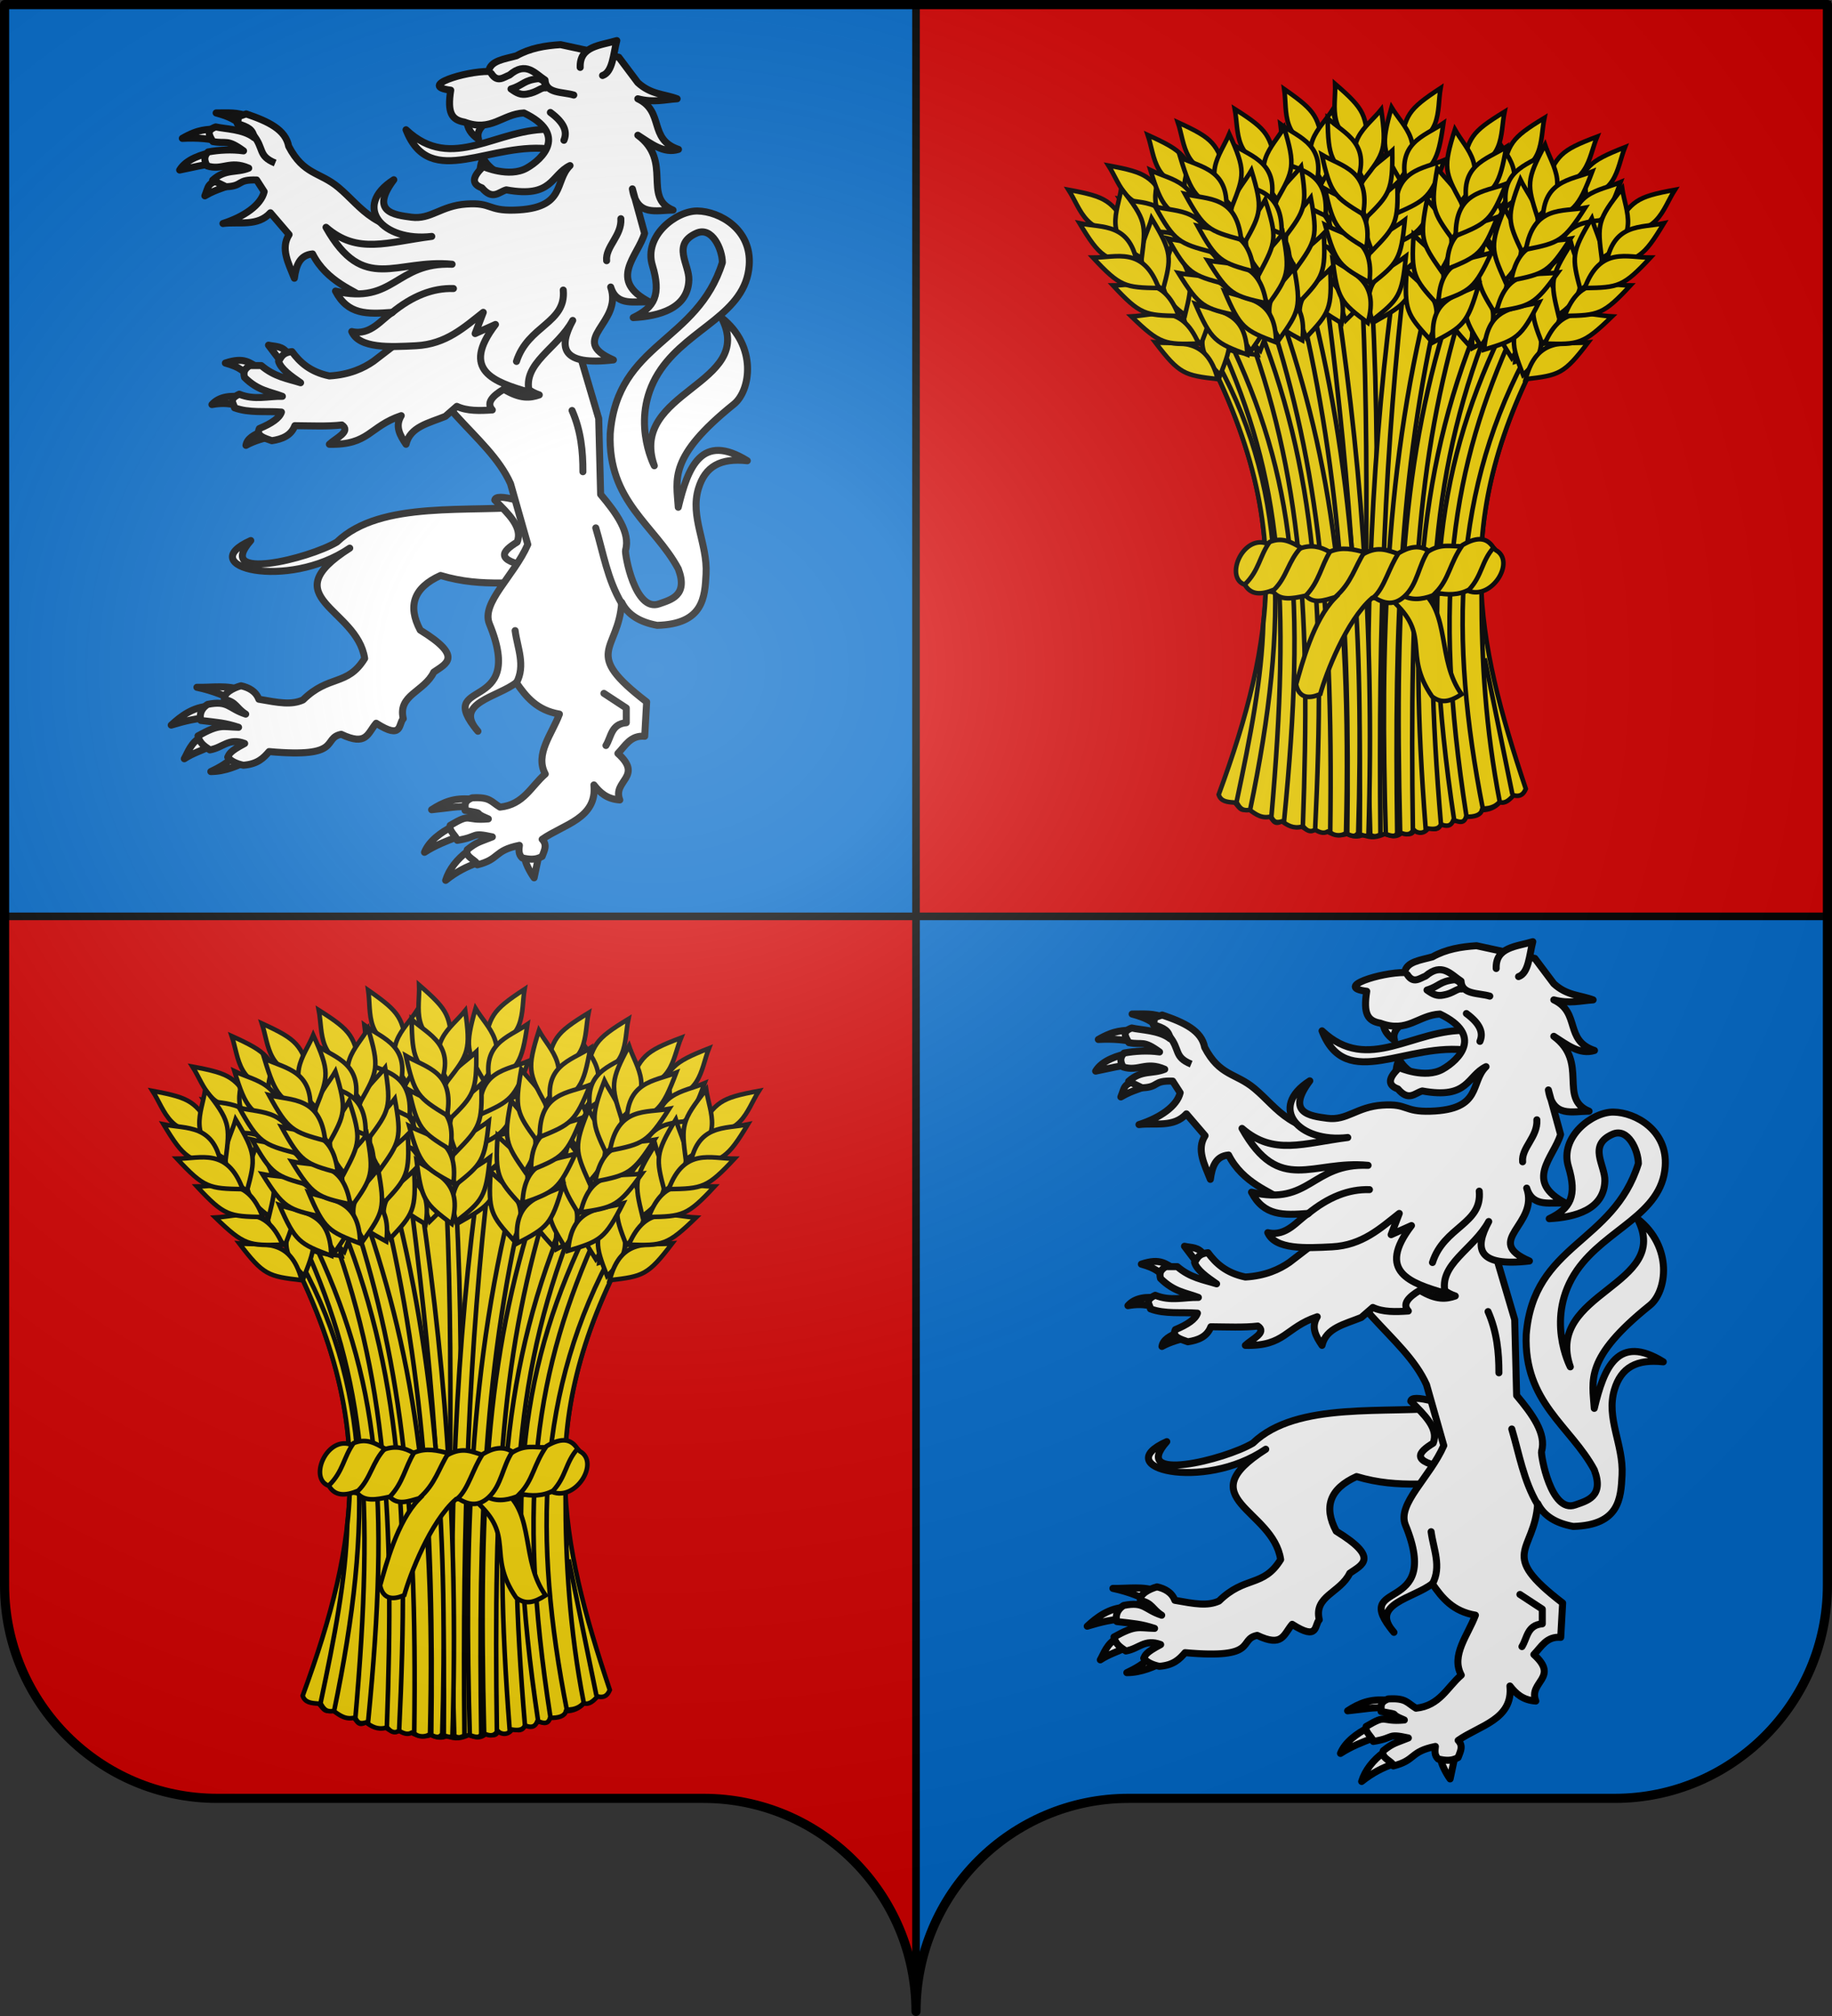 <?xml version="1.0" encoding="UTF-8" standalone="no"?>
<!-- Created with Inkscape (http://www.inkscape.org/) -->
<svg
   xmlns:svg="http://www.w3.org/2000/svg"
   xmlns="http://www.w3.org/2000/svg"
   xmlns:xlink="http://www.w3.org/1999/xlink"
   version="1.0"
   width="600"
   height="660"
   id="svg2">
  <rect width="100%" height="100%" fill="#333333" stroke="none"/>
  <defs
     id="defs6">
    <linearGradient
       id="linearGradient2893">
      <stop
         style="stop-color:#ffffff;stop-opacity:0.314"
         offset="0"
         id="stop2895" />
      <stop
         style="stop-color:#ffffff;stop-opacity:0.251"
         offset="0.19"
         id="stop2897" />
      <stop
         style="stop-color:#6b6b6b;stop-opacity:0.125"
         offset="0.6"
         id="stop2901" />
      <stop
         style="stop-color:#000000;stop-opacity:0.125"
         offset="1"
         id="stop2899" />
    </linearGradient>
    <radialGradient
       cx="285.186"
       cy="200.448"
       r="300"
       fx="285.186"
       fy="200.448"
       id="radialGradient11919"
       xlink:href="#linearGradient2893"
       gradientUnits="userSpaceOnUse"
       gradientTransform="matrix(1.551,0,0,1.35,-227.894,-51.264)" />
    <radialGradient
       cx="221.445"
       cy="226.331"
       r="300"
       fx="221.445"
       fy="226.331"
       id="radialGradient3163"
       xlink:href="#linearGradient2893"
       gradientUnits="userSpaceOnUse"
       gradientTransform="matrix(1.353,0,0,1.349,-77.629,-85.747)" />
    <linearGradient
       id="linearGradient3639">
      <stop
         style="stop-color:#ffffff;stop-opacity:0.314"
         offset="0"
         id="stop3641" />
      <stop
         style="stop-color:#ffffff;stop-opacity:0.251"
         offset="0.19"
         id="stop3643" />
      <stop
         style="stop-color:#6b6b6b;stop-opacity:0.125"
         offset="0.6"
         id="stop3645" />
      <stop
         style="stop-color:#000000;stop-opacity:0.125"
         offset="1"
         id="stop3647" />
    </linearGradient>
  </defs>
  <g
     id="layer1">
    <path
       d="M 300,658.499 C 300,619.995 331.203,588.746 369.65,588.746 C 408.097,588.746 490.403,588.746 528.85,588.746 C 567.297,588.746 598.5,557.496 598.5,518.992 L 598.5,1.5 L 1.5,1.5 L 1.5,518.992 C 1.5,557.496 32.703,588.746 71.15,588.746 C 109.597,588.746 191.903,588.746 230.35,588.746 C 268.797,588.746 300,619.995 300,658.499 z "
       style="fill:#0169c9;fill-opacity:1;fill-rule:nonzero;stroke:none;stroke-width:5;stroke-linecap:round;stroke-linejoin:round;stroke-miterlimit:4;stroke-dashoffset:0;stroke-opacity:1"
       id="path2014" />
    <path
       d="M 300,1.5 L 300,300 L 598.5,300 L 598.5,1.5 L 300,1.5 z M 300,300 L 1.5,300 L 1.5,519 C 1.5,557.504 32.709,588.75 71.156,588.75 C 109.603,588.75 191.897,588.75 230.344,588.75 C 268.791,588.75 300,619.996 300,658.5 L 300,300 z "
       style="opacity:1;fill:#d40000;fill-opacity:1;fill-rule:evenodd;stroke:#000000;stroke-width:2.5;stroke-linecap:square;stroke-linejoin:miter;stroke-miterlimit:4;stroke-dasharray:none;stroke-dashoffset:0;stroke-opacity:1"
       id="rect2285" />
  </g>
  <g
     id="layer2">
    <g
       id="g2484">
      <path
         d="M 156.944,57.687 C 157.378,55.706 157.069,54.28 158.275,51.723 C 159.525,54.465 162.052,55.779 164.047,57.687"
         style="fill:#ffffff;fill-rule:evenodd;stroke:#000000;stroke-width:2.3;stroke-linecap:round;stroke-linejoin:round;stroke-miterlimit:4;stroke-dasharray:none;stroke-opacity:1"
         id="path2476" />
      <path
         d="M 180.701,42.364 C 162.87,41.61 148.187,56.83 132.982,42.481 C 140.862,62.767 160.864,45.795 181.172,48.924 L 180.701,42.364 z "
         style="fill:#ffffff;fill-rule:evenodd;stroke:#000000;stroke-width:2.3;stroke-linecap:round;stroke-linejoin:round;stroke-miterlimit:4;stroke-dasharray:none;stroke-opacity:1"
         id="path3447" />
      <path
         d="M 152.948,39.464 C 152.973,41.967 154.329,43.973 156.722,45.593 C 155.807,42.357 158.648,40.801 160.495,38.801"
         style="fill:#ffffff;fill-rule:evenodd;stroke:#000000;stroke-width:2.3;stroke-linecap:round;stroke-linejoin:round;stroke-miterlimit:4;stroke-dasharray:none;stroke-opacity:1"
         id="path2474" />
      <path
         d="M 76.805,247.209 C 75.132,249.491 71.595,251.407 69.046,252.599 C 73.879,252.591 78.154,250.556 81.245,249.032 L 76.805,247.209 z "
         style="fill:#ffffff;fill-rule:evenodd;stroke:#000000;stroke-width:2.3;stroke-linecap:round;stroke-linejoin:round;stroke-miterlimit:4;stroke-dasharray:none;stroke-opacity:1"
         id="path3534" />
      <path
         d="M 66.043,241.166 C 62.47,243.069 61.556,246.352 60.36,248.404 C 63.4,246.42 65.843,245.875 68.926,244.255 L 66.043,241.166 z "
         style="fill:#ffffff;fill-rule:evenodd;stroke:#000000;stroke-width:2.3;stroke-linecap:round;stroke-linejoin:round;stroke-miterlimit:4;stroke-dasharray:none;stroke-opacity:1"
         id="path3532" />
      <path
         d="M 68.673,231.183 C 63.198,231.404 59.186,234.517 56.078,237.388 C 60.641,236.006 64.619,235.054 68.895,234.957 C 71.862,233.74 68.524,231.545 68.673,231.183 z "
         style="fill:#ffffff;fill-rule:evenodd;stroke:#000000;stroke-width:2.3;stroke-linecap:round;stroke-linejoin:round;stroke-miterlimit:4;stroke-dasharray:none;stroke-opacity:1"
         id="path3530" />
      <path
         d="M 79.247,226.004 C 74.41,224.179 69.61,225.115 64.484,225.01 C 69.883,226.139 74.094,227.976 78.026,229.98 L 79.247,226.004 z "
         style="fill:#ffffff;fill-rule:evenodd;stroke:#000000;stroke-width:2.3;stroke-linecap:round;stroke-linejoin:round;stroke-miterlimit:4;stroke-dasharray:none;stroke-opacity:1"
         id="path3528" />
      <path
         d="M 174.925,165.701 C 154.137,168.021 124.82,163.488 110.326,177.464 C 101.077,182.958 70.065,190.603 82.133,176.967 C 62.988,185.494 93.993,193.441 114.543,179.452 C 89.054,195.633 116.944,199.008 119.427,215.567 C 113.739,224.775 107.76,220.756 99.226,229.152 C 95.383,230.869 91.284,230.068 84.777,228.914 C 83.797,226.305 81.458,225.059 78.928,224.509 C 76.272,225.236 73.173,226.935 73.475,228.986 C 77.437,229.81 77.3,231.781 80.468,233.79 C 74.749,231.92 74.812,229.214 68.003,230.599 C 65.296,232.33 65.399,234.775 65.797,235.872 C 71.525,236.567 73.481,236.602 78.137,238.098 C 72.784,237.998 72.136,236.835 64.842,240.918 C 65.376,243.155 66.592,244.061 68.727,245.502 C 73.058,244.778 74.871,241.431 80.135,243.399 C 75.033,246.103 75.137,246.865 74.585,247.872 C 75.498,249.05 77.105,249.969 79.691,250.523 C 84.394,250.161 86.324,248.143 88.126,246.05 C 112.545,248.259 105.308,241.694 111.749,240.393 C 120.094,244.346 120.327,240.168 123.201,236.772 C 131.958,242.384 130.407,236.916 132.081,235.281 C 130.219,227.472 138.928,226.522 142.07,220.04 C 146.088,217.252 151.909,215.052 137.63,206.29 C 133.404,198.358 135.494,192.354 144.29,188.398 C 158.423,192.65 169.893,189.944 182.694,190.717 L 174.925,165.701 z "
         style="fill:#ffffff;fill-rule:evenodd;stroke:#000000;stroke-width:2.3;stroke-linecap:round;stroke-linejoin:round;stroke-miterlimit:4;stroke-dasharray:none;stroke-opacity:1"
         id="path3524" />
      <path
         d="M 162.049,163.713 C 166.435,168.165 171.295,172.584 169.375,177.464 C 164.482,180.498 161.767,183.419 173.815,185.581 L 178.921,174.482 L 169.819,163.879 C 164.312,162.372 162.24,162.575 162.049,163.713 z "
         style="fill:#ffffff;fill-rule:evenodd;stroke:#000000;stroke-width:2.3;stroke-linecap:round;stroke-linejoin:round;stroke-miterlimit:4;stroke-dasharray:none;stroke-opacity:1"
         id="path3526" />
      <path
         d="M 154.058,261.622 C 148.89,261.171 145.355,262.476 141.361,265.091 C 147.361,264.498 149.779,263.809 153.836,264.212 L 154.058,261.622 z "
         style="fill:#ffffff;fill-rule:evenodd;stroke:#000000;stroke-width:2.3;stroke-linecap:round;stroke-linejoin:round;stroke-miterlimit:4;stroke-dasharray:none;stroke-opacity:1"
         id="path3536" />
      <path
         d="M 148.04,270.665 C 144.533,272.412 140.487,275.323 139.024,279.032 C 142.626,276.693 146.303,275.315 149.618,274.047 L 148.04,270.665 z "
         style="fill:#ffffff;fill-rule:evenodd;stroke:#000000;stroke-width:2.3;stroke-linecap:round;stroke-linejoin:round;stroke-miterlimit:4;stroke-dasharray:none;stroke-opacity:1"
         id="path3538" />
      <path
         d="M 153.17,278.686 C 149.714,281.228 147.074,284.565 145.955,288.212 C 149.606,285.306 152.783,283.736 156.722,282.331 L 153.17,278.686 z "
         style="fill:#ffffff;fill-rule:evenodd;stroke:#000000;stroke-width:2.3;stroke-linecap:round;stroke-linejoin:round;stroke-miterlimit:4;stroke-dasharray:none;stroke-opacity:1"
         id="path3540" />
      <path
         d="M 171.706,280.343 C 171.973,282.386 173.474,285.34 174.925,287.383 L 176.479,280.094 L 171.706,280.343 z "
         style="fill:#ffffff;fill-rule:evenodd;stroke:#000000;stroke-width:2.3;stroke-linecap:round;stroke-linejoin:round;stroke-miterlimit:4;stroke-dasharray:none;stroke-opacity:1"
         id="path3542" />
      <path
         d="M 132.668,106.09 C 138.454,132.685 159.848,141.904 167.202,158.336 L 172.853,178.251 C 168.259,188.737 157.464,197.374 160.295,204.256 C 172.655,234.306 141.555,221.425 156.528,239.4 C 148.334,230.157 163.104,228.22 169.085,223.468 C 172.31,228.171 175.911,232.552 183.213,233.777 C 180.792,240.318 175.094,246.859 178.58,253.4 C 173.973,257.347 171.528,263.444 163.748,264.234 C 160.749,262.433 160.531,260.854 154.655,261.199 C 151.446,262.393 152.576,264.11 152.314,265.304 C 159.861,266.662 153.862,265.611 159.93,268.092 C 151.902,268.813 154.684,265.923 147.432,270.217 C 146.905,272.038 149.469,273.724 149.769,275.113 C 157.07,273.951 154.003,272.395 161.249,273.977 C 157.221,275.622 156.268,275.561 153.026,278.184 C 152.186,280.746 156.221,281.578 156.328,283.129 C 163.773,281.289 161.597,278.473 170.103,276.748 C 169.938,278.208 169.742,279.673 171.031,280.862 C 173.247,281.37 175.332,281.634 177.548,280.382 C 178.213,278.514 179.388,276.645 177.562,274.777 C 184.565,269.851 195.629,267.955 194.515,256.971 C 196.451,259.441 198.716,261.603 202.991,261.891 C 200.465,255.569 210.843,254.325 202.363,246.663 C 204.81,244.157 206.493,240.653 211.154,241.04 L 211.782,229.794 C 190.27,213.285 202.558,213.446 203.619,197.228 C 205.632,201.345 209.671,203.699 215.235,204.725 C 230.4,204.298 230.854,195.556 231.246,187.856 C 231.751,177.934 225.939,169.324 228.734,159.976 C 230.932,152.629 236.027,149.89 244.745,150.839 C 229.891,141.627 225.323,152.656 222.142,166.068 C 221.573,156.908 218.765,149.674 240.35,132.33 C 245.846,127.914 248.118,113.294 236.269,103.981 C 247.841,125.953 205.733,127.905 214.293,152.479 C 214.293,152.479 205.753,136.29 216.491,120.85 C 225.972,107.217 244.221,102.796 245.373,86.878 C 246.227,75.088 235.699,69.174 228.421,69.073 C 221.516,68.973 210.733,77.203 213.665,86.878 C 216.596,96.55 214.373,100.627 207.386,103.981 C 215.824,103.523 225.304,101.051 225.611,91.645 C 225.778,86.512 219.894,79.995 228.107,76.335 C 233.218,74.057 236.549,81.604 236.583,85.941 C 228.336,112.268 202.229,112.08 199.852,141.936 C 199.01,164.173 214.417,171.856 222.142,186.216 C 225.5,195.05 219.64,196.344 215.863,197.696 C 207.951,200.529 204.551,181.26 204.875,180.125 C 206.519,174.367 201.829,167.942 196.712,161.85 L 196.084,137.016 L 188.55,111.479 L 190.434,84.067 L 132.668,106.09 z "
         style="fill:#ffffff;fill-rule:evenodd;stroke:#000000;stroke-width:2.3;stroke-linecap:round;stroke-linejoin:round;stroke-miterlimit:4;stroke-dasharray:none;stroke-opacity:1"
         id="path3453" />
      <path
         d="M 94.367,115.93 C 92.534,113.09 90.152,113.529 87.931,113.001 L 92.013,118.39 L 94.367,115.93 z "
         style="fill:#ffffff;fill-rule:evenodd;stroke:#000000;stroke-width:2.3;stroke-linecap:round;stroke-linejoin:round;stroke-miterlimit:4;stroke-dasharray:none;stroke-opacity:1"
         id="path2264" />
      <path
         d="M 84.792,120.499 C 81.845,118.945 80.184,116.72 73.804,118.859 C 78.561,120.186 79.861,121.514 81.653,123.544 L 84.792,120.499 z "
         style="fill:#ffffff;fill-rule:evenodd;stroke:#000000;stroke-width:2.3;stroke-linecap:round;stroke-linejoin:round;stroke-miterlimit:4;stroke-dasharray:none;stroke-opacity:1"
         id="path2266" />
      <path
         d="M 79.298,129.987 C 75.759,129.433 71.783,129.73 69.409,132.447 C 72.025,131.987 74.641,131.897 77.257,132.682 L 79.298,129.987 z "
         style="fill:#ffffff;fill-rule:evenodd;stroke:#000000;stroke-width:2.3;stroke-linecap:round;stroke-linejoin:round;stroke-miterlimit:4;stroke-dasharray:none;stroke-opacity:1"
         id="path2268" />
      <path
         d="M 85.734,141.233 C 83.309,142.339 80.932,143.473 80.554,145.802 C 83.402,144.251 86.551,143.374 89.815,142.756 L 85.734,141.233 z "
         style="fill:#ffffff;fill-rule:evenodd;stroke:#000000;stroke-width:2.3;stroke-linecap:round;stroke-linejoin:round;stroke-miterlimit:4;stroke-dasharray:none;stroke-opacity:1"
         id="path2270" />
      <path
         d="M 95.623,115.11 C 92.353,115.491 92.129,117.008 91.228,118.273 C 91.996,120.82 95.231,123.06 98.449,125.302 C 94.158,123.958 89.867,123.367 85.577,119.679 L 81.81,119.679 C 79.66,120.967 79.761,122.256 80.083,123.544 C 84.534,127.98 88.417,128.182 92.484,129.753 C 87.797,129.638 83.414,131.104 78.356,129.05 C 74.648,130.772 76.666,132.066 76.787,133.502 C 81.56,135.293 87.025,134.503 92.17,134.907 C 91.558,136.871 88.906,138.644 84.949,140.296 C 83.763,142.679 86.577,143.404 89.03,144.279 C 92.378,143.762 95.294,142.665 96.565,139.359 C 101.86,139.405 107.435,139.661 111.948,139.125 C 115.079,141.233 110.075,143.342 107.867,145.45 C 120.909,145.772 120.889,139.615 131.412,136.079 C 129.265,139.601 131.025,142.54 132.982,145.45 C 134.286,139.707 140.444,138.524 145.854,136.313 L 149.621,133.033 C 152.969,134.597 157.065,134.485 161.237,134.204 C 159.196,131.94 161.205,129.675 165.004,127.41 C 170.412,130.709 173.694,130.306 176.62,129.284 C 164.725,125.207 173.804,114.282 173.795,106.324 L 156.214,92.267 L 122.308,118.273 C 119.038,120.543 114.482,122.678 107.867,123.076 C 101.528,121.731 98.23,118.621 95.623,115.11 z "
         style="fill:#ffffff;fill-rule:evenodd;stroke:#000000;stroke-width:2.3;stroke-linecap:round;stroke-linejoin:round;stroke-miterlimit:4;stroke-dasharray:none;stroke-opacity:1"
         id="path2262" />
      <path
         d="M 69.807,49.805 C 66.314,50.451 60.961,52.078 58.836,55.668 C 63.416,54.698 67.048,53.873 70.266,53.5 L 69.807,49.805 z "
         style="fill:#ffffff;fill-rule:evenodd;stroke:#000000;stroke-width:2.3;stroke-linecap:round;stroke-linejoin:round;stroke-miterlimit:4;stroke-dasharray:none;stroke-opacity:1"
         id="path3249" />
      <path
         d="M 71.202,42.104 C 67.668,42.545 65.254,42.093 59.713,45.301 C 64.415,45.059 69.352,45.352 72.298,46.538 L 71.202,42.104 z "
         style="fill:#ffffff;fill-rule:evenodd;stroke:#000000;stroke-width:2.3;stroke-linecap:round;stroke-linejoin:round;stroke-miterlimit:4;stroke-dasharray:none;stroke-opacity:1"
         id="path3247" />
      <path
         d="M 81.237,38.244 C 78.11,36.605 74.385,37.004 70.785,36.979 C 75.546,38.283 76.78,39.234 79.302,41.04 L 81.237,38.244 z "
         style="fill:#ffffff;fill-rule:evenodd;stroke:#000000;stroke-width:2.3;stroke-linecap:round;stroke-linejoin:round;stroke-miterlimit:4;stroke-dasharray:none;stroke-opacity:1"
         id="path3245" />
      <path
         d="M 72.432,58.803 C 67.784,59.964 68.404,60.929 67.09,64.12 C 71.593,61.466 74.286,61.532 76.219,59.857 L 72.432,58.803 z "
         style="fill:#ffffff;fill-rule:evenodd;stroke:#000000;stroke-width:2.3;stroke-linecap:round;stroke-linejoin:round;stroke-miterlimit:4;stroke-dasharray:none;stroke-opacity:1"
         id="path4220" />
      <path
         d="M 94.547,47.89 C 99.473,57.316 104.687,56.211 110.855,61.368 C 118.904,68.098 122.081,76.151 143.97,76.921 L 136.749,107.73 L 119.797,97.89 C 116.391,95.213 107.032,92.356 102.373,83.13 C 98.091,83.503 96.965,87.017 96.408,91.096 C 94.522,86.25 91.764,81.351 94.681,76.804 L 88.559,69.658 C 84.366,74.266 78.342,72.498 73.019,73.173 C 79.916,70.963 85.472,67.14 86.519,62.747 L 84.059,58.93 C 77.43,58.69 79.771,60.94 74.036,61.134 L 69.64,58.999 C 73.903,55.167 77.404,56.713 81.458,55.055 C 75.251,52.335 72.84,55.927 67.839,54.312 C 66.735,52.398 66.848,51.059 68.153,49.744 C 71.679,49.101 75.844,48.844 79.769,49.392 C 74.342,45.432 74.252,47.183 69.723,46.347 C 68.333,44.059 67.614,42.65 70.665,41.544 C 73.647,42.247 79.686,42.26 83.222,45.058 C 82.846,42.449 81.291,41.54 77.728,40.489 C 78.553,37.644 76.882,38.631 80.623,37.295 C 87.946,39.766 93.532,42.458 94.547,47.89 z "
         style="fill:#ffffff;fill-rule:evenodd;stroke:#000000;stroke-width:2.3;stroke-linecap:round;stroke-linejoin:round;stroke-miterlimit:4;stroke-dasharray:none;stroke-opacity:1"
         id="path3243" />
      <path
         d="M 158.275,102.251 L 155.612,109.209 L 162.271,106.227 C 150.749,121.295 161.716,125.034 173.371,128.426 C 170.93,118.911 182.665,114.048 187.578,104.902 C 182.687,113.914 183.982,119.807 200.898,117.824 C 185.461,111.154 204.182,105.945 200.01,93.968 C 202.068,100.624 208.106,98.372 212.885,98.938 C 198.848,91.762 208.854,83.988 211.109,76.407 L 207.113,61.829 C 208.607,71.059 215.014,68.764 220.433,68.787 C 210.285,64.592 220.424,52.774 208.889,44.268 C 213.172,46.986 217.359,50.419 222.209,48.907 C 212.288,45.615 217.694,36.492 208.889,32.34 C 214.084,33.688 217.651,32.606 221.765,32.34 C 217.473,30.73 213.181,30.998 208.889,27.039 L 202.674,18.755 L 183.582,14.614 C 178.534,14.939 173.614,15.741 169.153,18.258 C 165.288,19.35 160.555,19.794 160.051,23.394 C 152.365,23.299 136.682,28.18 147.62,29.524 C 146.451,36.868 147.904,39.239 152.06,39.961 C 160.991,43.301 164.402,37.349 171.595,36.979 C 185.995,43.894 177.806,52.052 172.483,55.036 C 166.697,58.28 158.275,54.539 158.275,54.539 C 154.576,57.963 154.428,60.282 157.831,61.497 C 161.386,65.707 163.358,62.83 165.823,62.16 C 181.052,64.957 180.385,57.287 186.69,54.208 C 181.334,59.422 185.633,68.254 168.487,68.787 C 159.632,69.065 161.161,66.219 152.726,66.799 C 144.29,67.378 141.152,71.945 134.744,71.106 C 129.017,70.356 121.09,69.366 128.973,58.847 C 115.239,67.584 125.257,79.276 141.404,77.401 C 126.863,79.226 117.135,83.427 106.774,74.419 C 119.104,96.403 129.727,84.691 148.064,86.513 C 129.651,85.759 129.051,99.914 109.882,95.293 C 113.921,103.081 120.198,102.898 128.529,102.251 C 125.037,104.387 121.37,109.996 115.209,108.546 C 117.669,114.142 127.67,113.635 136.298,113.185 C 146.116,112.673 152.086,107.12 158.275,102.251 z "
         style="fill:#ffffff;fill-rule:evenodd;stroke:#000000;stroke-width:2.3;stroke-linecap:round;stroke-linejoin:round;stroke-miterlimit:4;stroke-dasharray:none;stroke-opacity:1"
         id="path2462" />
      <path
         d="M 128.307,102.417 C 135.04,96.89 141.774,94.249 148.508,94.465"
         style="fill:#ffffff;fill-rule:evenodd;stroke:#000000;stroke-width:2.3;stroke-linecap:round;stroke-linejoin:round;stroke-miterlimit:4;stroke-dasharray:none;stroke-opacity:1"
         id="path2464" />
      <path
         d="M 184.47,94.962 C 185.488,105.795 172.925,106.502 169.153,118.321"
         style="fill:#ffffff;fill-rule:evenodd;stroke:#000000;stroke-width:2.3;stroke-linecap:round;stroke-linejoin:round;stroke-miterlimit:4;stroke-dasharray:none;stroke-opacity:1"
         id="path2466" />
      <path
         d="M 203.34,71.603 C 203.697,77.18 198.211,80.77 198.678,85.353"
         style="fill:#ffffff;fill-rule:evenodd;stroke:#000000;stroke-width:2.3;stroke-linecap:round;stroke-linejoin:round;stroke-miterlimit:4;stroke-dasharray:none;stroke-opacity:1"
         id="path2468" />
      <path
         d="M 180.252,36.813 C 185.036,40.343 185.81,43.275 184.692,45.925"
         style="fill:#ffffff;fill-rule:evenodd;stroke:#000000;stroke-width:2.3;stroke-linecap:round;stroke-linejoin:round;stroke-miterlimit:4;stroke-dasharray:none;stroke-opacity:1"
         id="path2470" />
      <path
         d="M 190.02,22.069 C 189.774,15.026 196.666,14.909 202.008,13.288 C 200.857,17.7 200.679,23.564 197.346,24.719"
         style="fill:#ffffff;fill-rule:evenodd;stroke:#000000;stroke-width:2.3;stroke-linecap:round;stroke-linejoin:round;stroke-miterlimit:4;stroke-dasharray:none;stroke-opacity:1"
         id="path2472" />
      <path
         d="M 160.923,24.089 C 162.911,27.159 164.9,25.32 166.888,24.558 C 172.255,19.973 175.116,23.989 178.504,26.198 C 178.749,30.718 184.249,30.009 187.922,31.118"
         style="fill:#ffffff;fill-rule:evenodd;stroke:#000000;stroke-width:2.3;stroke-linecap:round;stroke-linejoin:round;stroke-miterlimit:4;stroke-dasharray:none;stroke-opacity:1"
         id="path3449" />
      <path
         d="M 167.359,29.126 C 169.399,30.585 170.655,31.178 172.696,30.766 C 176.006,30.196 177.172,28.522 178.661,28.775 C 178.66,27.541 178.519,26.349 176.463,25.729 C 171.451,26.245 171.5,27.844 167.359,29.126 z "
         style="fill:#ffffff;fill-opacity:1;fill-rule:evenodd;stroke:#000000;stroke-width:2.3;stroke-linecap:round;stroke-linejoin:round;stroke-miterlimit:4;stroke-dasharray:none;stroke-opacity:1"
         id="path3451" />
      <path
         d="M 195.126,172.825 C 197.598,181.117 198.933,189.62 203.561,197.509"
         style="fill:#ffffff;fill-rule:evenodd;stroke:#000000;stroke-width:2.3;stroke-linecap:round;stroke-linejoin:round;stroke-miterlimit:4;stroke-dasharray:none;stroke-opacity:1"
         id="path3516" />
      <path
         d="M 169.153,223.519 C 172.179,217.831 169.46,212.143 168.709,206.455"
         style="fill:#ffffff;fill-rule:evenodd;stroke:#000000;stroke-width:2.3;stroke-linecap:round;stroke-linejoin:round;stroke-miterlimit:4;stroke-dasharray:none;stroke-opacity:1"
         id="path3518" />
      <path
         d="M 197.79,226.998 L 205.115,231.802 L 205.115,236.607 C 200.138,237.034 200.219,241.236 198.456,244.062"
         style="fill:#ffffff;fill-rule:evenodd;stroke:#000000;stroke-width:2.3;stroke-linecap:round;stroke-linejoin:round;stroke-miterlimit:4;stroke-dasharray:none;stroke-opacity:1"
         id="path3520" />
      <path
         d="M 187.356,134.39 C 190.275,141.072 190.929,147.754 190.908,154.436"
         style="fill:#ffffff;fill-rule:evenodd;stroke:#000000;stroke-width:2.3;stroke-linecap:round;stroke-linejoin:round;stroke-miterlimit:4;stroke-dasharray:none;stroke-opacity:1"
         id="path3522" />
      <path
         d="M 82.85,44.054 C 86.661,48.677 84.348,50.997 90.124,53.38"
         style="fill:#ffffff;fill-rule:evenodd;stroke:#000000;stroke-width:2.3;stroke-linecap:butt;stroke-linejoin:miter;stroke-miterlimit:4;stroke-dasharray:none;stroke-opacity:1"
         id="path4248" />
    </g>
    <g
       id="g2400">
      <path
         d="M 399.132,260.147 C 418.011,208.776 422.863,170.165 395.354,116.157 C 440.492,71.943 473.822,86.169 503.967,116.157 C 475.58,170.751 483.212,209.023 499.717,258.258 C 499.064,259.696 498.282,260.969 495.694,260.403 C 494.337,261.853 492.971,263.188 491.197,262.624 C 489.692,264.342 487.721,265.161 485.359,265.216 C 484.939,266.721 483.247,267.528 479.764,267.378 C 479.156,269.61 476.818,268.487 475.911,268.679 C 475.096,270.7 473.564,270.525 471.886,269.869 C 471.172,271.725 469.696,271.714 467.892,270.876 C 466.602,273.176 464.245,272.869 463.166,271.841 C 462.303,273.577 460.857,273.143 459.348,272.437 C 457.065,274.594 455.318,273.505 453.46,273.032 C 451.224,274.018 448.961,274.598 446.514,273.223 C 444.716,274.214 442.919,273.861 441.123,272.988 C 439.114,273.711 436.996,273.476 434.765,272.282 C 433.388,273.014 432.01,272.434 430.631,271.576 C 429.212,272.458 427.792,271.551 426.369,270.648 C 423.632,271.364 421.682,270.218 419.799,268.824 C 416.964,270.527 416.952,267.689 415.661,267.436 C 412.486,267.988 410.505,265.898 408.463,264.596 C 406.386,266.195 405.479,263.598 404.355,262.741 C 401.853,262.591 399.849,262.379 399.132,260.147 z "
         style="fill:#f2d207;fill-opacity:1;fill-rule:evenodd;stroke:#000000;stroke-width:1.5;stroke-linecap:butt;stroke-linejoin:miter;stroke-miterlimit:4;stroke-dasharray:none;stroke-opacity:1"
         id="path6015" />
      <path
         d="M 448.536,88.11 C 447.604,88.142 446.664,88.204 445.721,88.289 C 449.127,150.166 446.691,211.677 446.361,273.221 C 447.617,273.239 448.873,273.228 450.131,273.191 C 449.679,211.306 453.028,151.278 448.73,88.11 C 448.666,88.112 448.601,88.108 448.536,88.11 z "
         style="fill:#f2d207;fill-opacity:1;fill-rule:evenodd;stroke:#000000;stroke-width:1.5;stroke-linecap:butt;stroke-linejoin:miter;stroke-miterlimit:4;stroke-dasharray:none;stroke-opacity:1"
         id="path7531" />
      <path
         d="M 457.133,88.557 C 449.348,145.111 446.586,202.165 448.775,273.221 C 449.886,274.067 450.999,273.851 452.112,273.117 C 451.394,202.972 453.615,145.897 460.276,89.093 C 459.237,88.885 458.185,88.702 457.133,88.557 z "
         style="fill:#f2d207;fill-opacity:1;fill-rule:evenodd;stroke:#000000;stroke-width:1.5;stroke-linecap:butt;stroke-linejoin:miter;stroke-miterlimit:4;stroke-dasharray:none;stroke-opacity:1"
         id="path7559" />
      <path
         d="M 476.933,95.202 C 460.003,144.601 456.568,191.103 458.563,272.536 C 460.641,273.515 461.972,273.214 462.735,271.925 C 461.568,191.151 464.497,146.38 480.031,96.93 C 479.004,96.323 477.971,95.754 476.933,95.202 z "
         style="fill:#f2d207;fill-opacity:1;fill-rule:evenodd;stroke:#000000;stroke-width:1.5;stroke-linecap:butt;stroke-linejoin:miter;stroke-miterlimit:4;stroke-dasharray:none;stroke-opacity:1"
         id="path7615" />
      <path
         d="M 493.052,106.197 C 470.967,151.274 464.894,192.603 476.25,268.494 C 478.044,269.254 479.765,269.64 480.243,266.969 C 468.937,194.538 475.523,153.061 495.794,108.521 C 494.883,107.727 493.97,106.955 493.052,106.197 z "
         style="fill:#f2d207;fill-opacity:1;fill-rule:evenodd;stroke:#000000;stroke-width:1.5;stroke-linecap:butt;stroke-linejoin:miter;stroke-miterlimit:4;stroke-dasharray:none;stroke-opacity:1"
         id="path7671" />
      <path
         d="M 436.603,89.913 C 435.586,90.184 434.564,90.502 433.534,90.837 C 441.08,147.089 446.012,203.924 445.348,273.191 C 446.356,273.375 447.572,274.072 448.179,273.221 C 450.35,202.531 445.187,146.022 436.603,89.913 z "
         style="fill:#f2d207;fill-opacity:1;fill-rule:evenodd;stroke:#000000;stroke-width:1.5;stroke-linecap:butt;stroke-linejoin:miter;stroke-miterlimit:4;stroke-dasharray:none;stroke-opacity:1"
         id="path7503" />
      <path
         d="M 417.772,98.226 C 416.764,98.842 415.753,99.5 414.732,100.178 C 430.754,148.503 436.783,193.37 435.664,272.402 C 437.011,273.892 439.706,273.649 440.831,272.668 C 442.775,192.709 435.057,146.579 417.772,98.226 z "
         style="fill:#f2d207;fill-opacity:1;fill-rule:evenodd;stroke:#000000;stroke-width:1.5;stroke-linecap:butt;stroke-linejoin:miter;stroke-miterlimit:4;stroke-dasharray:none;stroke-opacity:1"
         id="path7447" />
      <path
         d="M 401.979,110.011 C 401.162,110.726 400.346,111.461 399.521,112.216 C 419.849,156.932 422.697,195.321 416.389,267.446 C 417.456,269.689 418.684,269.233 420.553,268.703 C 427.757,195.516 424.419,156.594 401.979,110.011 z "
         style="fill:#f2d207;fill-opacity:1;fill-rule:evenodd;stroke:#000000;stroke-width:1.5;stroke-linecap:butt;stroke-linejoin:miter;stroke-miterlimit:4;stroke-dasharray:none;stroke-opacity:1"
         id="path7366" />
      <path
         d="M 427.783,92.997 C 426.689,93.47 425.585,93.985 424.476,94.531 C 438.697,151.496 442.169,204.291 441.236,272.998 C 443.847,274.325 444.1,273.295 444.834,272.744 C 446.661,211.406 443.57,151.58 427.783,92.997 z "
         style="fill:#f2d207;fill-opacity:1;fill-rule:evenodd;stroke:#000000;stroke-width:1.5;stroke-linecap:butt;stroke-linejoin:miter;stroke-miterlimit:4;stroke-dasharray:none;stroke-opacity:1"
         id="path7475" />
      <path
         d="M 396.631,114.927 C 396.206,115.335 395.777,115.745 395.35,116.164 C 412.104,149.057 416.861,176.231 413.749,204.063 C 413.747,204.078 413.751,204.093 413.749,204.108 C 413.223,222.311 409.54,241.011 404.981,262.584 C 405.836,264.122 406.644,265.715 409.43,265.108 C 422.274,203.355 421.611,158.061 396.631,114.927 z "
         style="fill:#f2d207;fill-opacity:1;fill-rule:evenodd;stroke:#000000;stroke-width:1.5;stroke-linecap:butt;stroke-linejoin:miter;stroke-miterlimit:4;stroke-dasharray:none;stroke-opacity:1"
         id="path7338" />
      <path
         d="M 410.695,103.008 C 409.663,103.765 408.626,104.542 407.581,105.362 C 426.78,155.684 429.168,202.103 426.7,270.403 C 427.923,271.98 429.22,272.633 430.718,271.582 C 434.075,202.035 431.549,153.543 410.695,103.008 z "
         style="fill:#f2d207;fill-opacity:1;fill-rule:evenodd;stroke:#000000;stroke-width:1.5;stroke-linecap:butt;stroke-linejoin:miter;stroke-miterlimit:4;stroke-dasharray:none;stroke-opacity:1"
         id="path7394" />
      <path
         d="M 469.379,91.73 C 453.427,150.759 452.051,211.467 453.861,273.057 C 455.36,273.544 456.947,274.209 457.6,272.729 C 456.649,203.379 458.544,150.575 472.731,93.146 C 471.619,92.646 470.506,92.162 469.379,91.73 z "
         style="fill:#f2d207;fill-opacity:1;fill-rule:evenodd;stroke:#000000;stroke-width:1.5;stroke-linecap:butt;stroke-linejoin:miter;stroke-miterlimit:4;stroke-dasharray:none;stroke-opacity:1"
         id="path7587" />
      <use
         transform="matrix(0.921,-0.389,0.389,0.921,-57.574,184.984)"
         id="use2595"
         x="0"
         y="0"
         width="1"
         height="1"
         xlink:href="#use2585" />
      <path
         d="M 486.318,101.027 C 464.251,151.829 461.457,200.508 466.906,271.091 C 469.142,271.542 471.201,271.671 471.927,269.854 C 465.915,198.463 468.603,152.632 489.045,103.023 C 488.138,102.337 487.233,101.674 486.318,101.027 z "
         style="fill:#f2d207;fill-opacity:1;fill-rule:evenodd;stroke:#000000;stroke-width:1.5;stroke-linecap:butt;stroke-linejoin:miter;stroke-miterlimit:4;stroke-dasharray:none;stroke-opacity:1"
         id="path7643" />
      <path
         d="M 501.425,113.676 C 475.618,159.805 474.713,209.196 485.621,264.663 C 488.659,264.845 490.437,263.376 491.183,262.455 C 486.514,238.496 485.216,215.805 485.231,194.871 C 485.231,194.836 485.231,194.802 485.231,194.767 C 483.8,170.461 488.612,145.705 503.973,116.164 C 503.128,115.323 502.275,114.49 501.425,113.676 z "
         style="fill:#f2d207;fill-opacity:1;fill-rule:evenodd;stroke:#000000;stroke-width:1.5;stroke-linecap:butt;stroke-linejoin:miter;stroke-miterlimit:4;stroke-dasharray:none;stroke-opacity:1"
         id="path7699" />
      <g
         transform="matrix(0.477,0,0,0.477,348.604,26.276)"
         id="g3589">
        <path
           d="M 224.363,356.416 C 252.684,381.235 231.806,392.834 252.436,422.959 C 258.835,427.869 264.55,426.639 272.711,421.4 C 255.766,398.14 265.145,364.874 244.118,349.83 L 224.363,356.416 z "
           style="fill:#f2d207;fill-rule:evenodd;stroke:#000000;stroke-width:3.146;stroke-linecap:butt;stroke-linejoin:miter;stroke-miterlimit:4;stroke-dasharray:none;stroke-opacity:1"
           id="path3584" />
        <path
           d="M 284.281,316.906 C 280.244,317.984 276.189,318.961 272.125,319.812 C 265.07,320.029 258.555,317.857 249.688,323.438 C 242.899,324.219 236.066,324.72 229.219,325 C 222.286,322.985 215.918,319.249 205.375,325.062 C 197.546,324.808 189.697,324.289 181.812,323.562 C 175.959,320.207 169.57,318.505 161.844,321.312 C 154.022,320.271 146.169,319.062 138.312,317.719 C 122.061,312.667 109.759,341.85 124.156,346.312 C 126.811,348.38 130.121,349.594 133.719,349.594 C 136.993,350.221 140.267,350.796 143.531,351.312 C 148.526,357.259 156.671,355.68 164.781,353.938 C 171.832,354.583 178.858,355.013 185.875,355.25 C 170.735,370.764 163.134,400.593 159.077,414.656 C 161.693,427.173 172.416,422.708 175.696,421.264 C 179.536,407.459 193.441,370.876 211.258,355.375 C 219.09,355.204 225.852,354.843 233.656,354.344 C 240.659,357.418 247.993,355.719 255.438,352.625 C 262.686,351.954 269.95,351.207 277.188,350.406 C 293.657,356.942 310.044,329.996 296.219,322.5 C 293.318,319.076 289.057,316.906 284.281,316.906 z "
           style="fill:#f2d207;fill-rule:evenodd;stroke:#000000;stroke-width:3.146;stroke-linecap:butt;stroke-linejoin:miter;stroke-miterlimit:4;stroke-dasharray:none;stroke-opacity:1"
           id="path3586" />
        <path
           d="M 140.897,316.92 C 133.912,326.639 133.798,336.357 123.865,346.076 C 127.985,353.492 135.298,353.243 144.022,349.607 C 152.662,341.121 153.833,329.66 162.422,320.732 C 156.053,317.312 149.944,313.198 140.897,316.92 z M 182.402,323.505 C 176.231,333.427 174.981,344.089 165.735,353.766 C 171.184,359.753 178.61,356.844 185.843,354.806 C 197.182,344.951 199.269,334.17 205.976,323.851 C 198.405,322.018 190.872,319.95 182.402,323.505 z M 229.453,324.545 C 222.68,334.725 219.705,348.2 212.439,354.806 C 219.546,359.359 226.408,360.747 233.515,354.197 C 242.494,345.957 243.153,332.794 249.908,322.812 C 243.09,318.649 236.272,320.426 229.453,324.545 z M 273.354,318.999 C 264.453,331.63 264.27,342.155 254.953,351.687 C 262.994,353.411 270.746,353.41 277.865,349.607 C 286.824,339.954 286.387,330.116 294.615,320.889 C 290.746,314.627 284.592,312.365 273.354,318.999 z "
           style="color:#000000;fill:#f2d207;fill-opacity:1;fill-rule:nonzero;stroke:#000000;stroke-width:3.146;stroke-linecap:butt;stroke-linejoin:miter;marker:none;marker-start:none;marker-mid:none;marker-end:none;stroke-miterlimit:4;stroke-dasharray:none;stroke-dashoffset:0;stroke-opacity:1;visibility:visible;display:inline;overflow:visible"
           id="rect7758" />
      </g>
      <g
         transform="matrix(0.477,0,0,0.477,463.103,17.864)"
         id="g2561">
        <path
           d="M -107.9,153.528 C -113.947,168.478 -128.246,182.452 -105.553,203.225 C -97.199,181.609 -96.322,178.44 -107.9,153.528 z "
           style="fill:#f2d207;fill-opacity:1;fill-rule:evenodd;stroke:#000000;stroke-width:3.146;stroke-linecap:butt;stroke-linejoin:miter;stroke-miterlimit:4;stroke-dasharray:none;stroke-opacity:1"
           id="path2516" />
        <use
           transform="translate(-13.234,-21.076)"
           id="use2539"
           x="0"
           y="0"
           width="1"
           height="1"
           xlink:href="#path2516" />
        <use
           transform="matrix(0.992,-0.13,0.13,0.992,-51.49,-53.254)"
           id="use2541"
           x="0"
           y="0"
           width="1"
           height="1"
           xlink:href="#path2516" />
        <use
           transform="matrix(0.994,-0.109,0.109,0.994,-62.187,-68.584)"
           id="use2543"
           x="0"
           y="0"
           width="1"
           height="1"
           xlink:href="#path2516" />
        <use
           transform="matrix(0.578,-0.816,0.816,0.578,-272.684,-100.607)"
           id="use2559"
           x="0"
           y="0"
           width="1"
           height="1"
           xlink:href="#path2516" />
        <use
           transform="matrix(0.972,-0.237,0.237,0.972,-105.099,-99.523)"
           id="use2545"
           x="0"
           y="0"
           width="1"
           height="1"
           xlink:href="#path2516" />
        <use
           transform="matrix(-0.466,0.885,0.885,0.466,-336.367,204.818)"
           id="use2547"
           x="0"
           y="0"
           width="1"
           height="1"
           xlink:href="#path2516" />
        <use
           transform="matrix(0.989,-0.148,0.148,0.989,-44.813,-38.025)"
           id="use2551"
           x="0"
           y="0"
           width="1"
           height="1"
           xlink:href="#use2547" />
        <use
           transform="matrix(0.995,-9.7356559e-2,9.7356559e-2,0.995,-47.398,-52.792)"
           id="use2553"
           x="0"
           y="0"
           width="1"
           height="1"
           xlink:href="#use2547" />
        <use
           transform="matrix(0.994,0.109,-0.109,0.994,-33.174,-64.28)"
           id="use2557"
           x="0"
           y="0"
           width="1"
           height="1"
           xlink:href="#use2547" />
        <use
           transform="matrix(0.995,-9.7728029e-2,9.7728029e-2,0.995,-61.198,-71.948)"
           id="use2555"
           x="0"
           y="0"
           width="1"
           height="1"
           xlink:href="#use2547" />
      </g>
      <use
         transform="matrix(0.91,0.414,-0.414,0.91,112.658,-170.456)"
         id="use2597"
         x="0"
         y="0"
         width="1"
         height="1"
         xlink:href="#g2561" />
      <use
         transform="matrix(0.862,0.507,-0.507,0.862,151.804,-203.31)"
         id="use2577"
         x="0"
         y="0"
         width="1"
         height="1"
         xlink:href="#g2561" />
      <use
         transform="translate(-13.086,7.945)"
         id="use2579"
         x="0"
         y="0"
         width="1"
         height="1"
         xlink:href="#g2561" />
      <use
         transform="matrix(0.971,0.24,-0.24,0.971,36.395,-95.559)"
         id="use2581"
         x="0"
         y="0"
         width="1"
         height="1"
         xlink:href="#g2561" />
      <use
         transform="matrix(0.927,0.374,-0.374,0.927,88.131,-150.318)"
         id="use2583"
         x="0"
         y="0"
         width="1"
         height="1"
         xlink:href="#g2561" />
      <use
         transform="matrix(0.981,-0.193,0.193,0.981,-17.926,93.097)"
         id="use2591"
         x="0"
         y="0"
         width="1"
         height="1"
         xlink:href="#use2585" />
      <use
         transform="matrix(-1,0,0,1,911.586,7.945)"
         id="use2585"
         x="0"
         y="0"
         width="1"
         height="1"
         xlink:href="#g2561" />
      <use
         transform="matrix(0.934,-0.357,0.357,0.934,-28.712,176.388)"
         id="use2593"
         x="0"
         y="0"
         width="1"
         height="1"
         xlink:href="#use2585" />
      <use
         transform="matrix(0.984,-0.179,0.179,0.984,-27.823,81.783)"
         id="use2587"
         x="0"
         y="0"
         width="1"
         height="1"
         xlink:href="#use2585" />
      <use
         transform="matrix(0.933,-0.36,0.36,0.933,-41.406,176.084)"
         id="use2589"
         x="0"
         y="0"
         width="1"
         height="1"
         xlink:href="#use2585" />
      <use
         transform="matrix(0.969,0.245,-0.245,0.969,47.256,-101.412)"
         id="use2599"
         x="0"
         y="0"
         width="1"
         height="1"
         xlink:href="#g2561" />
      <path
         d="M 486.236,215.541 L 495.35,260.172"
         style="fill:none;fill-rule:evenodd;stroke:#000000;stroke-width:1.5;stroke-linecap:butt;stroke-linejoin:miter;stroke-miterlimit:4;stroke-dasharray:none;stroke-opacity:1"
         id="path2613" />
    </g>
    <use
       transform="translate(-300,295)"
       id="use2445"
       x="0"
       y="0"
       width="600"
       height="660"
       xlink:href="#g2400" />
    <use
       transform="translate(300,295)"
       id="use2523"
       x="0"
       y="0"
       width="600"
       height="660"
       xlink:href="#g2484" />
  </g>
  <g
     id="layer3">
    <path
       d="M 1.5,1.5 L 1.5,518.991 C 1.5,557.496 32.703,588.746 71.15,588.746 C 109.597,588.746 191.903,588.746 230.35,588.746 C 268.797,588.745 300,619.996 300,658.5 C 300,619.996 331.203,588.746 369.65,588.746 C 408.097,588.745 490.403,588.746 528.85,588.746 C 567.297,588.746 598.5,557.496 598.5,518.991 L 598.5,1.5 L 1.5,1.5 z "
       style="fill:url(#radialGradient11919);fill-opacity:1;fill-rule:evenodd;stroke:none;stroke-width:3;stroke-linecap:butt;stroke-linejoin:miter;stroke-miterlimit:4;stroke-dasharray:none;stroke-opacity:1"
       id="path2875" />
  </g>
  <g
     id="layer4">
    <path
       d="M 300,658.5 C 300,619.996 331.203,588.746 369.65,588.746 C 408.097,588.746 490.403,588.746 528.85,588.746 C 567.297,588.746 598.5,557.497 598.5,518.993 L 598.5,1.5 L 1.5,1.5 L 1.5,518.993 C 1.5,557.497 32.703,588.746 71.15,588.746 C 109.597,588.746 191.903,588.746 230.35,588.746 C 268.797,588.746 300,619.996 300,658.5 z "
       style="fill:none;fill-opacity:1;fill-rule:nonzero;stroke:#000000;stroke-width:3;stroke-linecap:round;stroke-linejoin:round;stroke-miterlimit:4;stroke-dasharray:none;stroke-dashoffset:0;stroke-opacity:1"
       id="path1572" />
  </g>
</svg>
